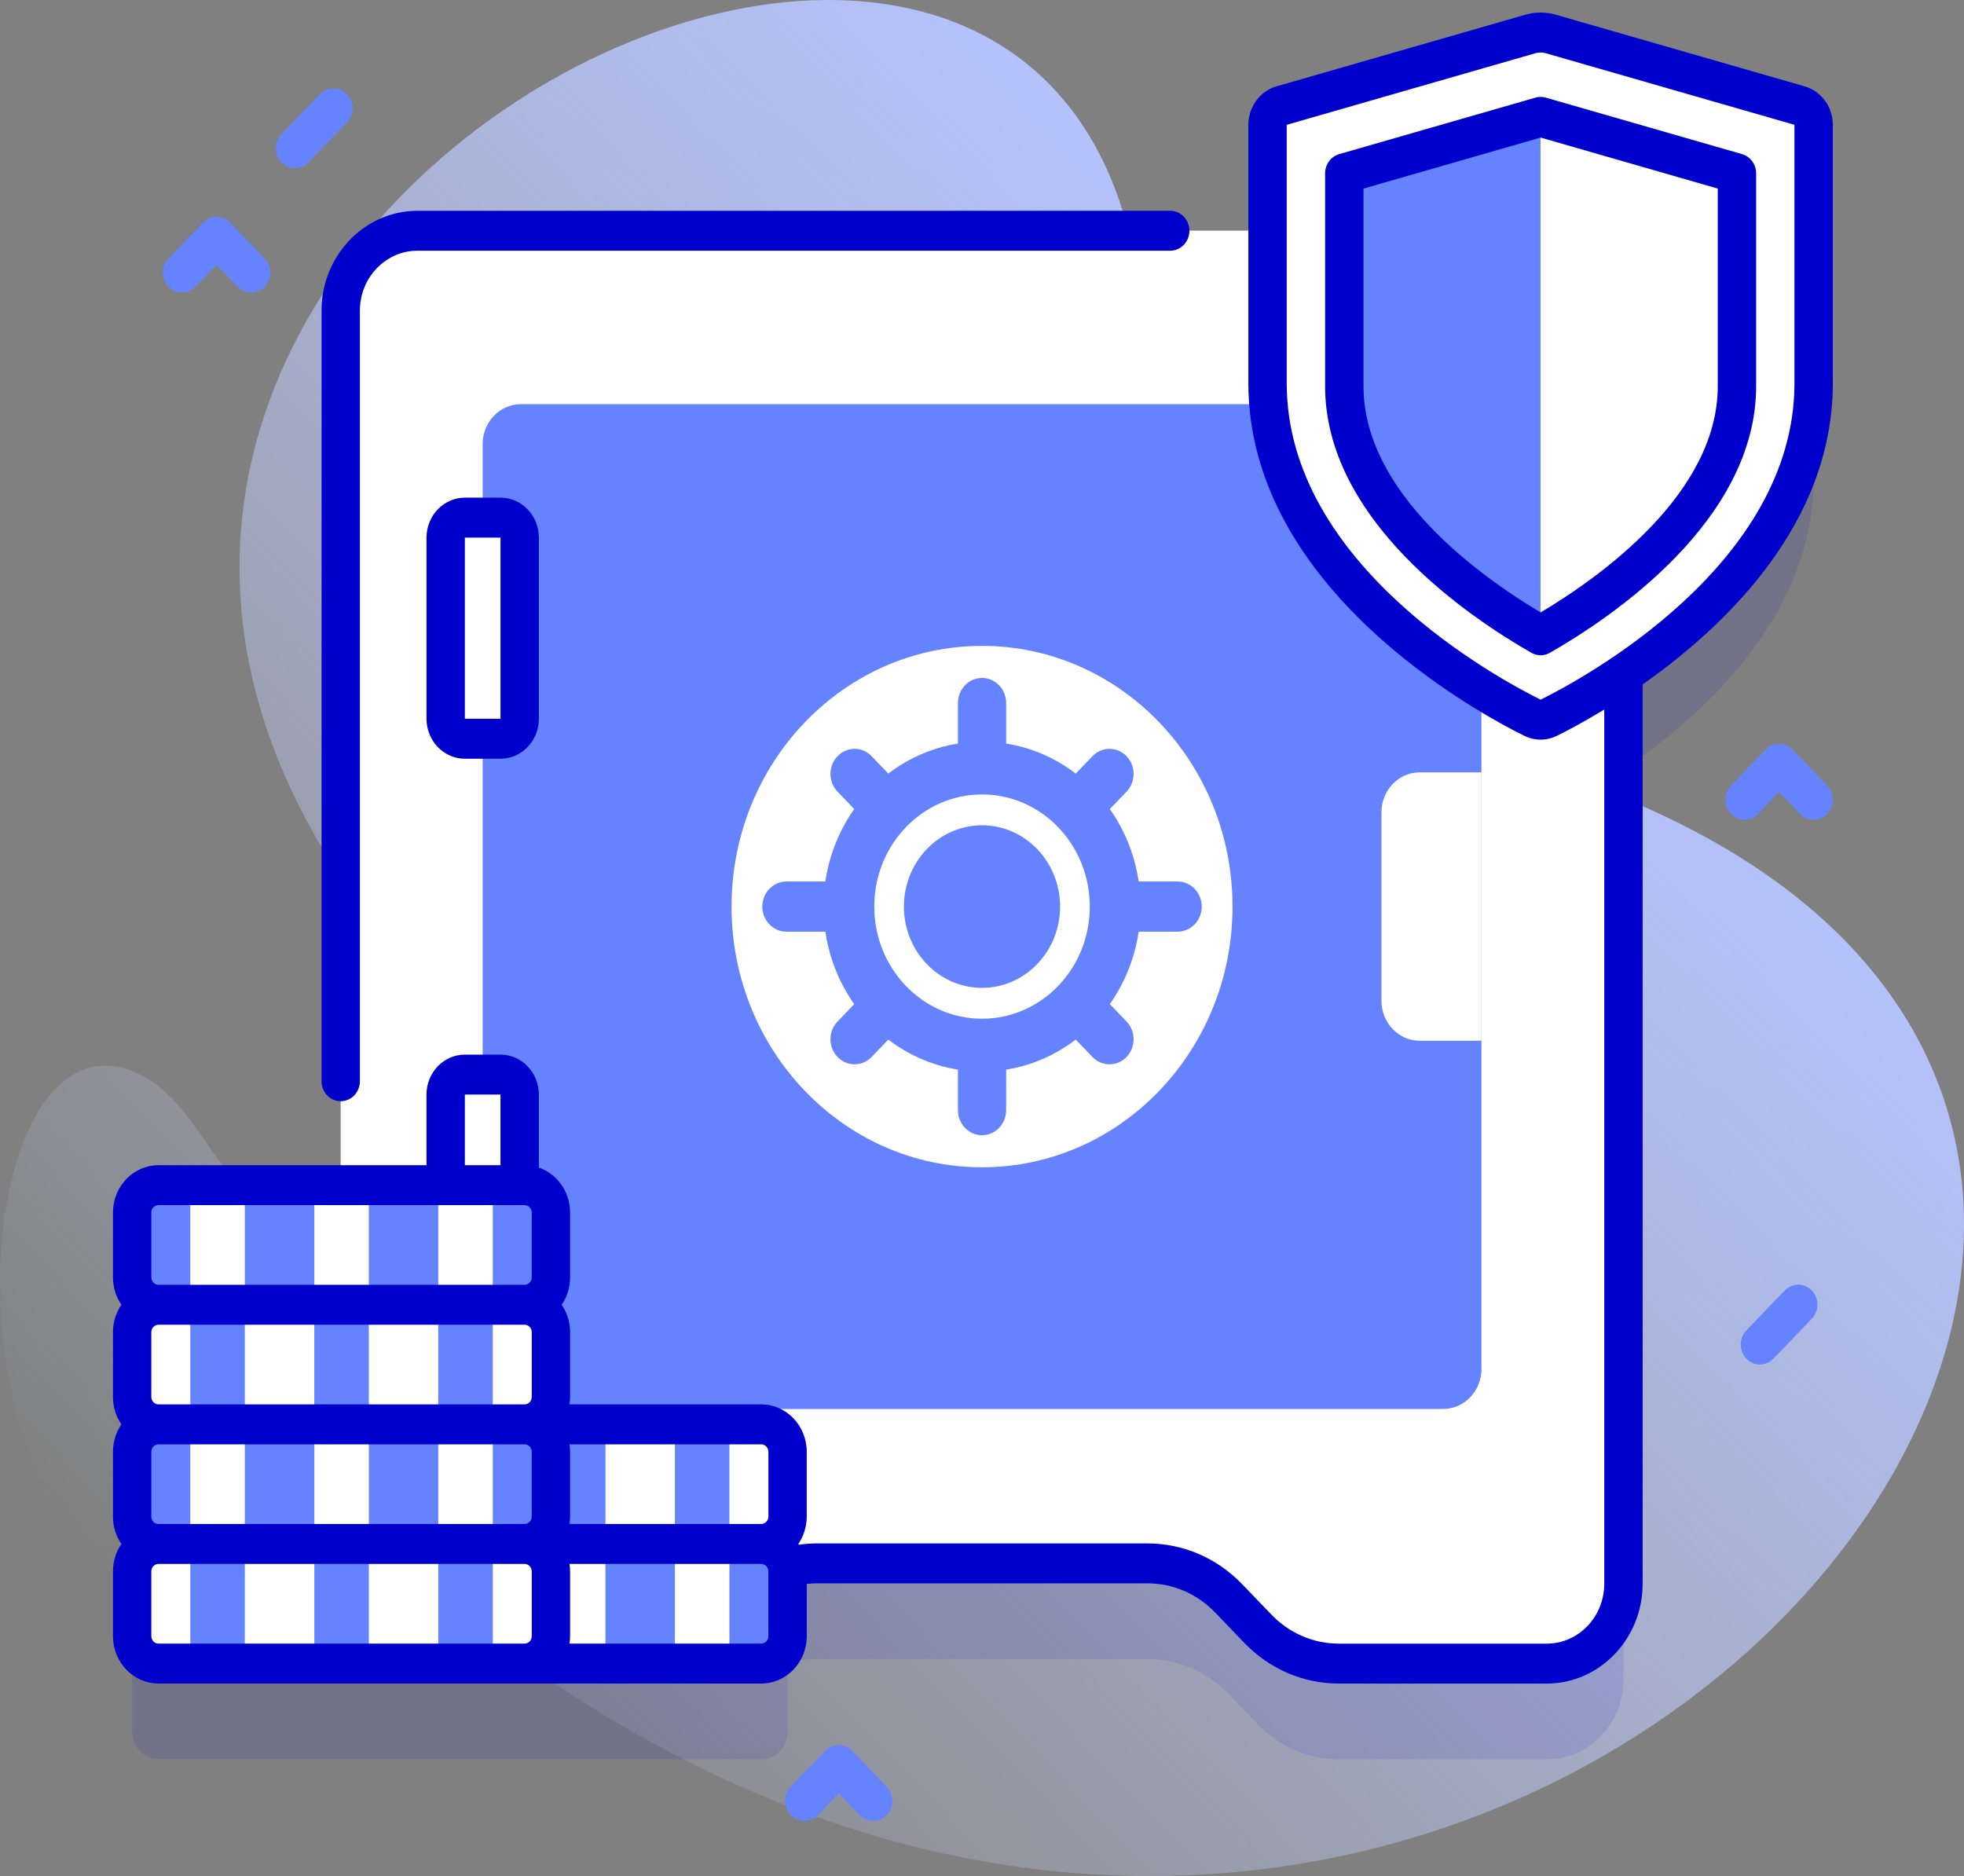 <svg width="67" height="64" viewBox="0 0 67 64" fill="none" xmlns="http://www.w3.org/2000/svg">
<rect x="0" y="0" width="67" height="64" fill="#808080" stroke="none"/>
<path d="M5.518 54.883C-2.491 51.43 -0.939 33.773 4.813 36.672C6.946 37.747 7.568 41.104 10.138 41.758C11.907 42.378 17.792 40.429 10.963 28.887C-3.905 3.759 45.823 -16.453 38.24 19.399C37.404 22.771 40.584 23.993 43.46 24.334C92.172 30.097 55.881 81.729 19.22 57.63C13.097 53.605 9.448 56.577 5.518 54.883Z" fill="url(#paint0_linear_3907_1264)"/>
<path opacity="0.1" d="M61.39 6.866L52.904 4.423C52.676 4.358 52.434 4.358 52.206 4.423L43.72 6.866C43.437 6.948 43.24 7.217 43.24 7.523V11.137H14.24C12.794 11.137 11.623 12.356 11.623 13.861V43.695H5.405C4.909 43.695 4.507 44.114 4.507 44.63V46.84C4.507 47.357 4.909 47.776 5.405 47.776C4.909 47.776 4.507 48.194 4.507 48.711V50.921C4.507 51.437 4.909 51.856 5.405 51.856C4.909 51.856 4.507 52.274 4.507 52.791V55.001C4.507 55.517 4.909 55.936 5.405 55.936C4.909 55.936 4.507 56.355 4.507 56.871V59.081C4.507 59.597 4.909 60.016 5.405 60.016H25.968C26.464 60.016 26.866 59.597 26.866 59.081V56.871C26.866 56.825 26.862 56.78 26.856 56.736C27.182 56.646 27.52 56.598 27.863 56.598H39.141C40.182 56.598 41.181 57.028 41.918 57.795L42.903 58.821C43.64 59.587 44.638 60.018 45.679 60.018H52.765C54.211 60.018 55.382 58.797 55.382 57.294V26.252C58.123 24.396 61.87 21.005 61.87 16.338V7.523C61.87 7.217 61.673 6.948 61.39 6.866Z" fill="#0000CC"/>
<path d="M55.381 10.593V54.026C55.381 55.529 54.209 56.749 52.763 56.749H45.677C44.637 56.749 43.639 56.319 42.902 55.552L41.916 54.527C41.18 53.76 40.181 53.33 39.14 53.33H27.862C26.821 53.33 25.822 53.76 25.085 54.527L24.1 55.552C23.363 56.319 22.365 56.749 21.325 56.749H14.239C12.793 56.749 11.621 55.529 11.621 54.026V10.593C11.621 9.088 12.793 7.869 14.239 7.869H52.763C54.209 7.869 55.381 9.088 55.381 10.593Z" fill="white"/>
<path d="M50.538 15.15V46.704C50.538 47.456 49.953 48.066 49.229 48.066H17.773C17.05 48.066 16.465 47.456 16.465 46.704V15.15C16.465 14.398 17.05 13.788 17.773 13.788H49.229C49.953 13.788 50.538 14.398 50.538 15.15Z" fill="#6583FE"/>
<path d="M17.071 25.199H15.856C15.495 25.199 15.202 24.894 15.202 24.518V18.336C15.202 17.96 15.495 17.655 15.856 17.655H17.071C17.433 17.655 17.726 17.96 17.726 18.336V24.518C17.726 24.894 17.433 25.199 17.071 25.199Z" fill="white"/>
<path d="M17.071 44.2H15.856C15.495 44.2 15.202 43.895 15.202 43.519V37.337C15.202 36.961 15.495 36.656 15.856 36.656H17.071C17.433 36.656 17.726 36.961 17.726 37.337V43.519C17.726 43.895 17.433 44.2 17.071 44.2Z" fill="white"/>
<path d="M33.501 39.821C38.22 39.821 42.046 35.839 42.046 30.927C42.046 26.016 38.22 22.034 33.501 22.034C28.782 22.034 24.956 26.016 24.956 30.927C24.956 35.839 28.782 39.821 33.501 39.821Z" fill="white"/>
<path d="M33.502 38.728C33.048 38.728 32.679 38.345 32.679 37.872V23.983C32.679 23.51 33.047 23.127 33.502 23.127C33.956 23.127 34.324 23.51 34.324 23.983V37.872C34.324 38.344 33.956 38.728 33.502 38.728Z" fill="#6583FE"/>
<path d="M26.006 30.928C26.006 30.455 26.374 30.072 26.828 30.072H40.173C40.627 30.072 40.996 30.455 40.996 30.928C40.996 31.4 40.628 31.783 40.173 31.783H26.828C26.374 31.783 26.006 31.4 26.006 30.928Z" fill="#6583FE"/>
<path d="M38.431 36.058C38.11 36.392 37.589 36.392 37.268 36.058L28.572 27.007C28.251 26.673 28.251 26.131 28.572 25.797C28.893 25.463 29.413 25.463 29.734 25.797L38.431 34.848C38.752 35.182 38.752 35.724 38.431 36.058Z" fill="#6583FE"/>
<path d="M28.572 36.058C28.251 35.724 28.251 35.182 28.572 34.848L37.268 25.797C37.589 25.463 38.11 25.463 38.431 25.797C38.752 26.131 38.752 26.673 38.431 27.007L29.734 36.058C29.413 36.392 28.893 36.392 28.572 36.058Z" fill="#6583FE"/>
<path d="M33.501 36.554C36.487 36.554 38.907 34.035 38.907 30.927C38.907 27.82 36.487 25.301 33.501 25.301C30.515 25.301 28.094 27.82 28.094 30.927C28.094 34.035 30.515 36.554 33.501 36.554Z" fill="#6583FE"/>
<path d="M33.501 34.753C35.531 34.753 37.177 33.04 37.177 30.927C37.177 28.814 35.531 27.102 33.501 27.102C31.471 27.102 29.825 28.814 29.825 30.927C29.825 33.04 31.471 34.753 33.501 34.753Z" fill="white"/>
<path d="M33.5 33.7C34.971 33.7 36.164 32.459 36.164 30.927C36.164 29.396 34.971 28.154 33.5 28.154C32.029 28.154 30.836 29.396 30.836 30.927C30.836 32.459 32.029 33.7 33.5 33.7Z" fill="#6583FE"/>
<path d="M50.538 35.505H48.435C47.713 35.505 47.127 34.895 47.127 34.143V27.71C47.127 26.957 47.713 26.348 48.435 26.348H50.538V35.505Z" fill="white"/>
<path d="M52.205 1.156L43.719 3.599C43.435 3.68 43.239 3.949 43.239 4.255V13.07C43.239 19.665 50.721 23.712 52.274 24.481C52.452 24.569 52.656 24.569 52.834 24.481C54.387 23.712 61.869 19.665 61.869 13.07V4.255C61.869 3.949 61.672 3.68 61.389 3.599L52.903 1.156C52.675 1.09 52.433 1.09 52.205 1.156Z" fill="white"/>
<path d="M52.554 21.67C50.53 20.513 45.856 17.385 45.856 13.172V5.912L52.554 3.983L59.251 5.912V13.172C59.251 17.386 54.577 20.514 52.554 21.67Z" fill="#6583FE"/>
<path d="M52.554 3.983L59.251 5.912V13.172C59.251 17.386 54.577 20.514 52.554 21.67V3.983Z" fill="white"/>
<path d="M13.479 48.589H25.969C26.465 48.589 26.867 49.008 26.867 49.524V51.734C26.867 52.25 26.465 52.669 25.969 52.669H13.479C12.983 52.669 12.581 52.25 12.581 51.734V49.524C12.581 49.008 12.983 48.589 13.479 48.589Z" fill="white"/>
<path d="M24.883 52.669H23.023V48.589H24.883V52.669Z" fill="#6583FE"/>
<path d="M20.654 52.669H18.794V48.589H20.654V52.669Z" fill="#6583FE"/>
<path d="M16.424 52.669H14.564V48.589H16.424V52.669Z" fill="#6583FE"/>
<path d="M13.479 52.668H25.969C26.465 52.668 26.867 53.087 26.867 53.603V55.813C26.867 56.33 26.465 56.748 25.969 56.748H13.479C12.983 56.748 12.581 56.33 12.581 55.813V53.603C12.581 53.087 12.983 52.668 13.479 52.668Z" fill="#6583FE"/>
<path d="M24.883 56.748H23.023V52.668H24.883V56.748Z" fill="white"/>
<path d="M20.654 56.748H18.794V52.668H20.654V56.748Z" fill="white"/>
<path d="M16.424 56.748H14.564V52.668H16.424V56.748Z" fill="white"/>
<path d="M17.896 56.747H5.406C4.91 56.747 4.508 56.328 4.508 55.812V53.602C4.508 53.086 4.91 52.667 5.406 52.667H17.896C18.392 52.667 18.794 53.086 18.794 53.602V55.812C18.794 56.328 18.392 56.747 17.896 56.747Z" fill="white"/>
<path d="M6.492 52.667H8.352V56.747H6.492V52.667Z" fill="#6583FE"/>
<path d="M10.723 52.667H12.583V56.747H10.723V52.667Z" fill="#6583FE"/>
<path d="M14.951 52.667H16.811V56.747H14.951V52.667Z" fill="#6583FE"/>
<path d="M17.896 52.669H5.406C4.91 52.669 4.508 52.25 4.508 51.734V49.524C4.508 49.008 4.91 48.589 5.406 48.589H17.896C18.392 48.589 18.794 49.008 18.794 49.524V51.734C18.794 52.25 18.392 52.669 17.896 52.669Z" fill="#6583FE"/>
<path d="M6.492 48.589H8.352V52.669H6.492V48.589Z" fill="white"/>
<path d="M10.723 48.589H12.583V52.669H10.723V48.589Z" fill="white"/>
<path d="M14.951 48.589H16.811V52.669H14.951V48.589Z" fill="white"/>
<path d="M17.895 48.589H5.405C4.909 48.589 4.507 48.17 4.507 47.654V45.444C4.507 44.927 4.909 44.509 5.405 44.509H17.895C18.391 44.509 18.793 44.927 18.793 45.444V47.654C18.793 48.17 18.391 48.589 17.895 48.589Z" fill="white"/>
<path d="M6.492 44.509H8.351V48.589H6.492V44.509Z" fill="#6583FE"/>
<path d="M10.722 44.509H12.582V48.589H10.722V44.509Z" fill="#6583FE"/>
<path d="M14.95 44.509H16.81V48.589H14.95V44.509Z" fill="#6583FE"/>
<path d="M17.895 44.511H5.405C4.909 44.511 4.507 44.092 4.507 43.576V41.366C4.507 40.849 4.909 40.431 5.405 40.431H17.895C18.391 40.431 18.793 40.849 18.793 41.366V43.576C18.793 44.092 18.391 44.511 17.895 44.511Z" fill="#6583FE"/>
<path d="M6.492 40.43H8.352V44.51H6.492V40.43Z" fill="white"/>
<path d="M10.722 40.43H12.582V44.51H10.722V40.43Z" fill="white"/>
<path d="M14.951 40.43H16.811V44.51H14.951V40.43Z" fill="white"/>
<path d="M15.858 16.977C15.137 16.977 14.55 17.588 14.55 18.34V24.521C14.55 25.272 15.137 25.883 15.858 25.883H17.074C17.795 25.883 18.382 25.272 18.382 24.521V18.34C18.382 17.588 17.795 16.977 17.074 16.977H15.858ZM15.858 24.521V18.34H17.074L17.074 24.521H15.858Z" fill="#0000CC"/>
<path d="M11.623 37.567C11.985 37.567 12.277 37.262 12.277 36.886V10.596C12.277 9.47 13.158 8.553 14.24 8.553H39.921C40.282 8.553 40.575 8.249 40.575 7.872C40.575 7.496 40.282 7.191 39.921 7.191H14.24C12.437 7.191 10.969 8.719 10.969 10.596V36.886C10.969 37.262 11.262 37.567 11.623 37.567Z" fill="#0000CC"/>
<path d="M61.565 2.946L53.079 0.503C52.737 0.404 52.375 0.404 52.033 0.503C52.032 0.503 52.032 0.503 52.032 0.503L43.547 2.946C42.981 3.108 42.587 3.648 42.587 4.258V13.073C42.587 20.086 50.424 24.322 51.995 25.099C52.173 25.188 52.364 25.232 52.556 25.232C52.747 25.232 52.939 25.188 53.117 25.099C53.436 24.942 54.012 24.642 54.728 24.205V54.029C54.728 55.156 53.848 56.072 52.765 56.072H45.68C44.806 56.072 43.984 55.718 43.367 55.075L42.381 54.049C41.516 53.149 40.365 52.653 39.142 52.653H27.864C27.659 52.653 27.454 52.668 27.251 52.697C27.245 52.688 27.239 52.68 27.233 52.672C27.414 52.407 27.521 52.085 27.521 51.736V49.526C27.521 48.635 26.825 47.91 25.969 47.91H19.427C19.44 47.827 19.448 47.743 19.448 47.656V45.446C19.448 45.098 19.341 44.775 19.16 44.511C19.341 44.247 19.448 43.925 19.448 43.576V41.366C19.448 40.652 19 40.045 18.382 39.832V37.34C18.382 36.589 17.795 35.978 17.073 35.978H15.858C15.136 35.978 14.549 36.589 14.549 37.34V39.75H5.406C4.55 39.75 3.854 40.475 3.854 41.366V43.576C3.854 43.925 3.961 44.247 4.142 44.511C3.961 44.775 3.854 45.098 3.854 45.446V47.656C3.854 48.005 3.961 48.327 4.142 48.591C3.961 48.855 3.854 49.178 3.854 49.526V51.736C3.854 52.085 3.961 52.407 4.142 52.671C3.961 52.936 3.854 53.258 3.854 53.606V55.816C3.854 56.708 4.55 57.432 5.406 57.432H25.969C26.825 57.432 27.522 56.708 27.522 55.816V54.035C27.635 54.022 27.749 54.014 27.864 54.014H39.142C40.016 54.014 40.838 54.369 41.456 55.012L42.441 56.038C43.306 56.938 44.456 57.434 45.68 57.434H52.766C54.569 57.434 56.037 55.906 56.037 54.029V23.348C58.857 21.368 62.525 17.871 62.525 13.073V4.258C62.525 3.648 62.13 3.108 61.565 2.946ZM26.213 49.526V51.736C26.213 51.876 26.104 51.99 25.969 51.99H19.427C19.44 51.907 19.448 51.823 19.448 51.736V49.526C19.448 49.44 19.44 49.355 19.427 49.272H25.969C26.103 49.272 26.213 49.386 26.213 49.526ZM5.406 51.99C5.272 51.99 5.162 51.876 5.162 51.736V49.526C5.162 49.386 5.272 49.272 5.406 49.272H17.896C18.03 49.272 18.14 49.386 18.14 49.526V51.736C18.14 51.876 18.03 51.99 17.896 51.99H5.406ZM5.406 47.91C5.272 47.91 5.162 47.796 5.162 47.656V45.446C5.162 45.306 5.272 45.192 5.406 45.192H17.896C18.03 45.192 18.14 45.306 18.14 45.446V47.656C18.14 47.796 18.03 47.91 17.896 47.91H5.406ZM15.858 37.34H17.073V39.75H15.858V37.34ZM5.162 41.366C5.162 41.226 5.272 41.112 5.406 41.112H17.896C18.03 41.112 18.14 41.226 18.14 41.366V43.576C18.14 43.716 18.03 43.83 17.896 43.83H5.406C5.272 43.83 5.162 43.716 5.162 43.576L5.162 41.366ZM5.162 55.816V53.606C5.162 53.466 5.272 53.352 5.406 53.352H17.896C18.03 53.352 18.14 53.466 18.14 53.606V55.816C18.14 55.957 18.03 56.071 17.896 56.071H5.406C5.272 56.071 5.162 55.957 5.162 55.816ZM26.213 55.816C26.213 55.957 26.104 56.071 25.969 56.071H19.427C19.44 55.987 19.448 55.903 19.448 55.816V53.606C19.448 53.52 19.44 53.435 19.427 53.352H25.969C26.104 53.352 26.213 53.466 26.213 53.606V55.816ZM61.216 13.073C61.216 19.267 54.001 23.153 52.557 23.869C51.111 23.153 43.895 19.267 43.895 13.073V4.258L52.382 1.815C52.496 1.782 52.617 1.782 52.73 1.815L61.216 4.258V13.073Z" fill="#0000CC"/>
<path d="M52.383 3.33L45.685 5.258C45.401 5.34 45.205 5.609 45.205 5.915V13.175C45.205 17.753 50.126 21.061 52.242 22.27C52.34 22.326 52.448 22.354 52.557 22.354C52.665 22.354 52.774 22.326 52.872 22.27C54.988 21.061 59.909 17.754 59.909 13.175V5.915C59.909 5.609 59.712 5.34 59.429 5.258L52.731 3.33C52.617 3.297 52.497 3.297 52.383 3.33ZM58.6 6.433V13.175C58.6 16.828 54.6 19.676 52.557 20.893C50.513 19.676 46.514 16.828 46.514 13.175V6.433L52.557 4.693L58.6 6.433Z" fill="#0000CC"/>
<path d="M29.791 62.119C29.623 62.119 29.456 62.052 29.328 61.919L28.613 61.175L27.898 61.919C27.642 62.185 27.228 62.185 26.973 61.919C26.717 61.654 26.717 61.222 26.973 60.956L28.151 59.731C28.406 59.465 28.82 59.465 29.076 59.731L30.254 60.956C30.509 61.222 30.509 61.654 30.254 61.919C30.126 62.052 29.958 62.119 29.791 62.119Z" fill="#6583FE"/>
<path d="M61.869 27.964C61.702 27.964 61.534 27.897 61.407 27.764L60.691 27.02L59.976 27.764C59.721 28.03 59.306 28.03 59.051 27.764C58.796 27.498 58.796 27.067 59.051 26.801L60.229 25.576C60.484 25.309 60.899 25.309 61.154 25.576L62.332 26.801C62.587 27.067 62.587 27.498 62.332 27.764C62.204 27.897 62.037 27.964 61.869 27.964Z" fill="#6583FE"/>
<path d="M8.566 9.979C8.399 9.979 8.231 9.913 8.104 9.78L7.389 9.036L6.673 9.78C6.418 10.046 6.004 10.046 5.748 9.78C5.493 9.514 5.493 9.083 5.748 8.817L6.926 7.591C7.181 7.325 7.596 7.325 7.851 7.591L9.029 8.817C9.285 9.083 9.285 9.514 9.029 9.78C8.901 9.913 8.734 9.979 8.566 9.979Z" fill="#6583FE"/>
<path d="M10.065 5.736C9.898 5.736 9.731 5.669 9.603 5.536C9.347 5.27 9.347 4.839 9.603 4.573L10.911 3.211C11.167 2.945 11.581 2.945 11.837 3.211C12.092 3.477 12.092 3.908 11.837 4.174L10.528 5.536C10.4 5.669 10.233 5.736 10.065 5.736Z" fill="#6583FE"/>
<path d="M60.037 46.549C59.87 46.549 59.702 46.483 59.574 46.349C59.319 46.084 59.319 45.652 59.574 45.387L60.883 44.025C61.138 43.759 61.553 43.759 61.808 44.025C62.064 44.291 62.064 44.722 61.808 44.987L60.499 46.349C60.372 46.483 60.205 46.549 60.037 46.549Z" fill="#6583FE"/>
<defs>
<linearGradient id="paint0_linear_3907_1264" x1="9.503" y1="59.819" x2="51.626" y2="19.345" gradientUnits="userSpaceOnUse">
<stop stop-color="#CEDBFC" stop-opacity="0"/>
<stop offset="1" stop-color="#B4C2FC"/>
</linearGradient>
</defs>
</svg>
